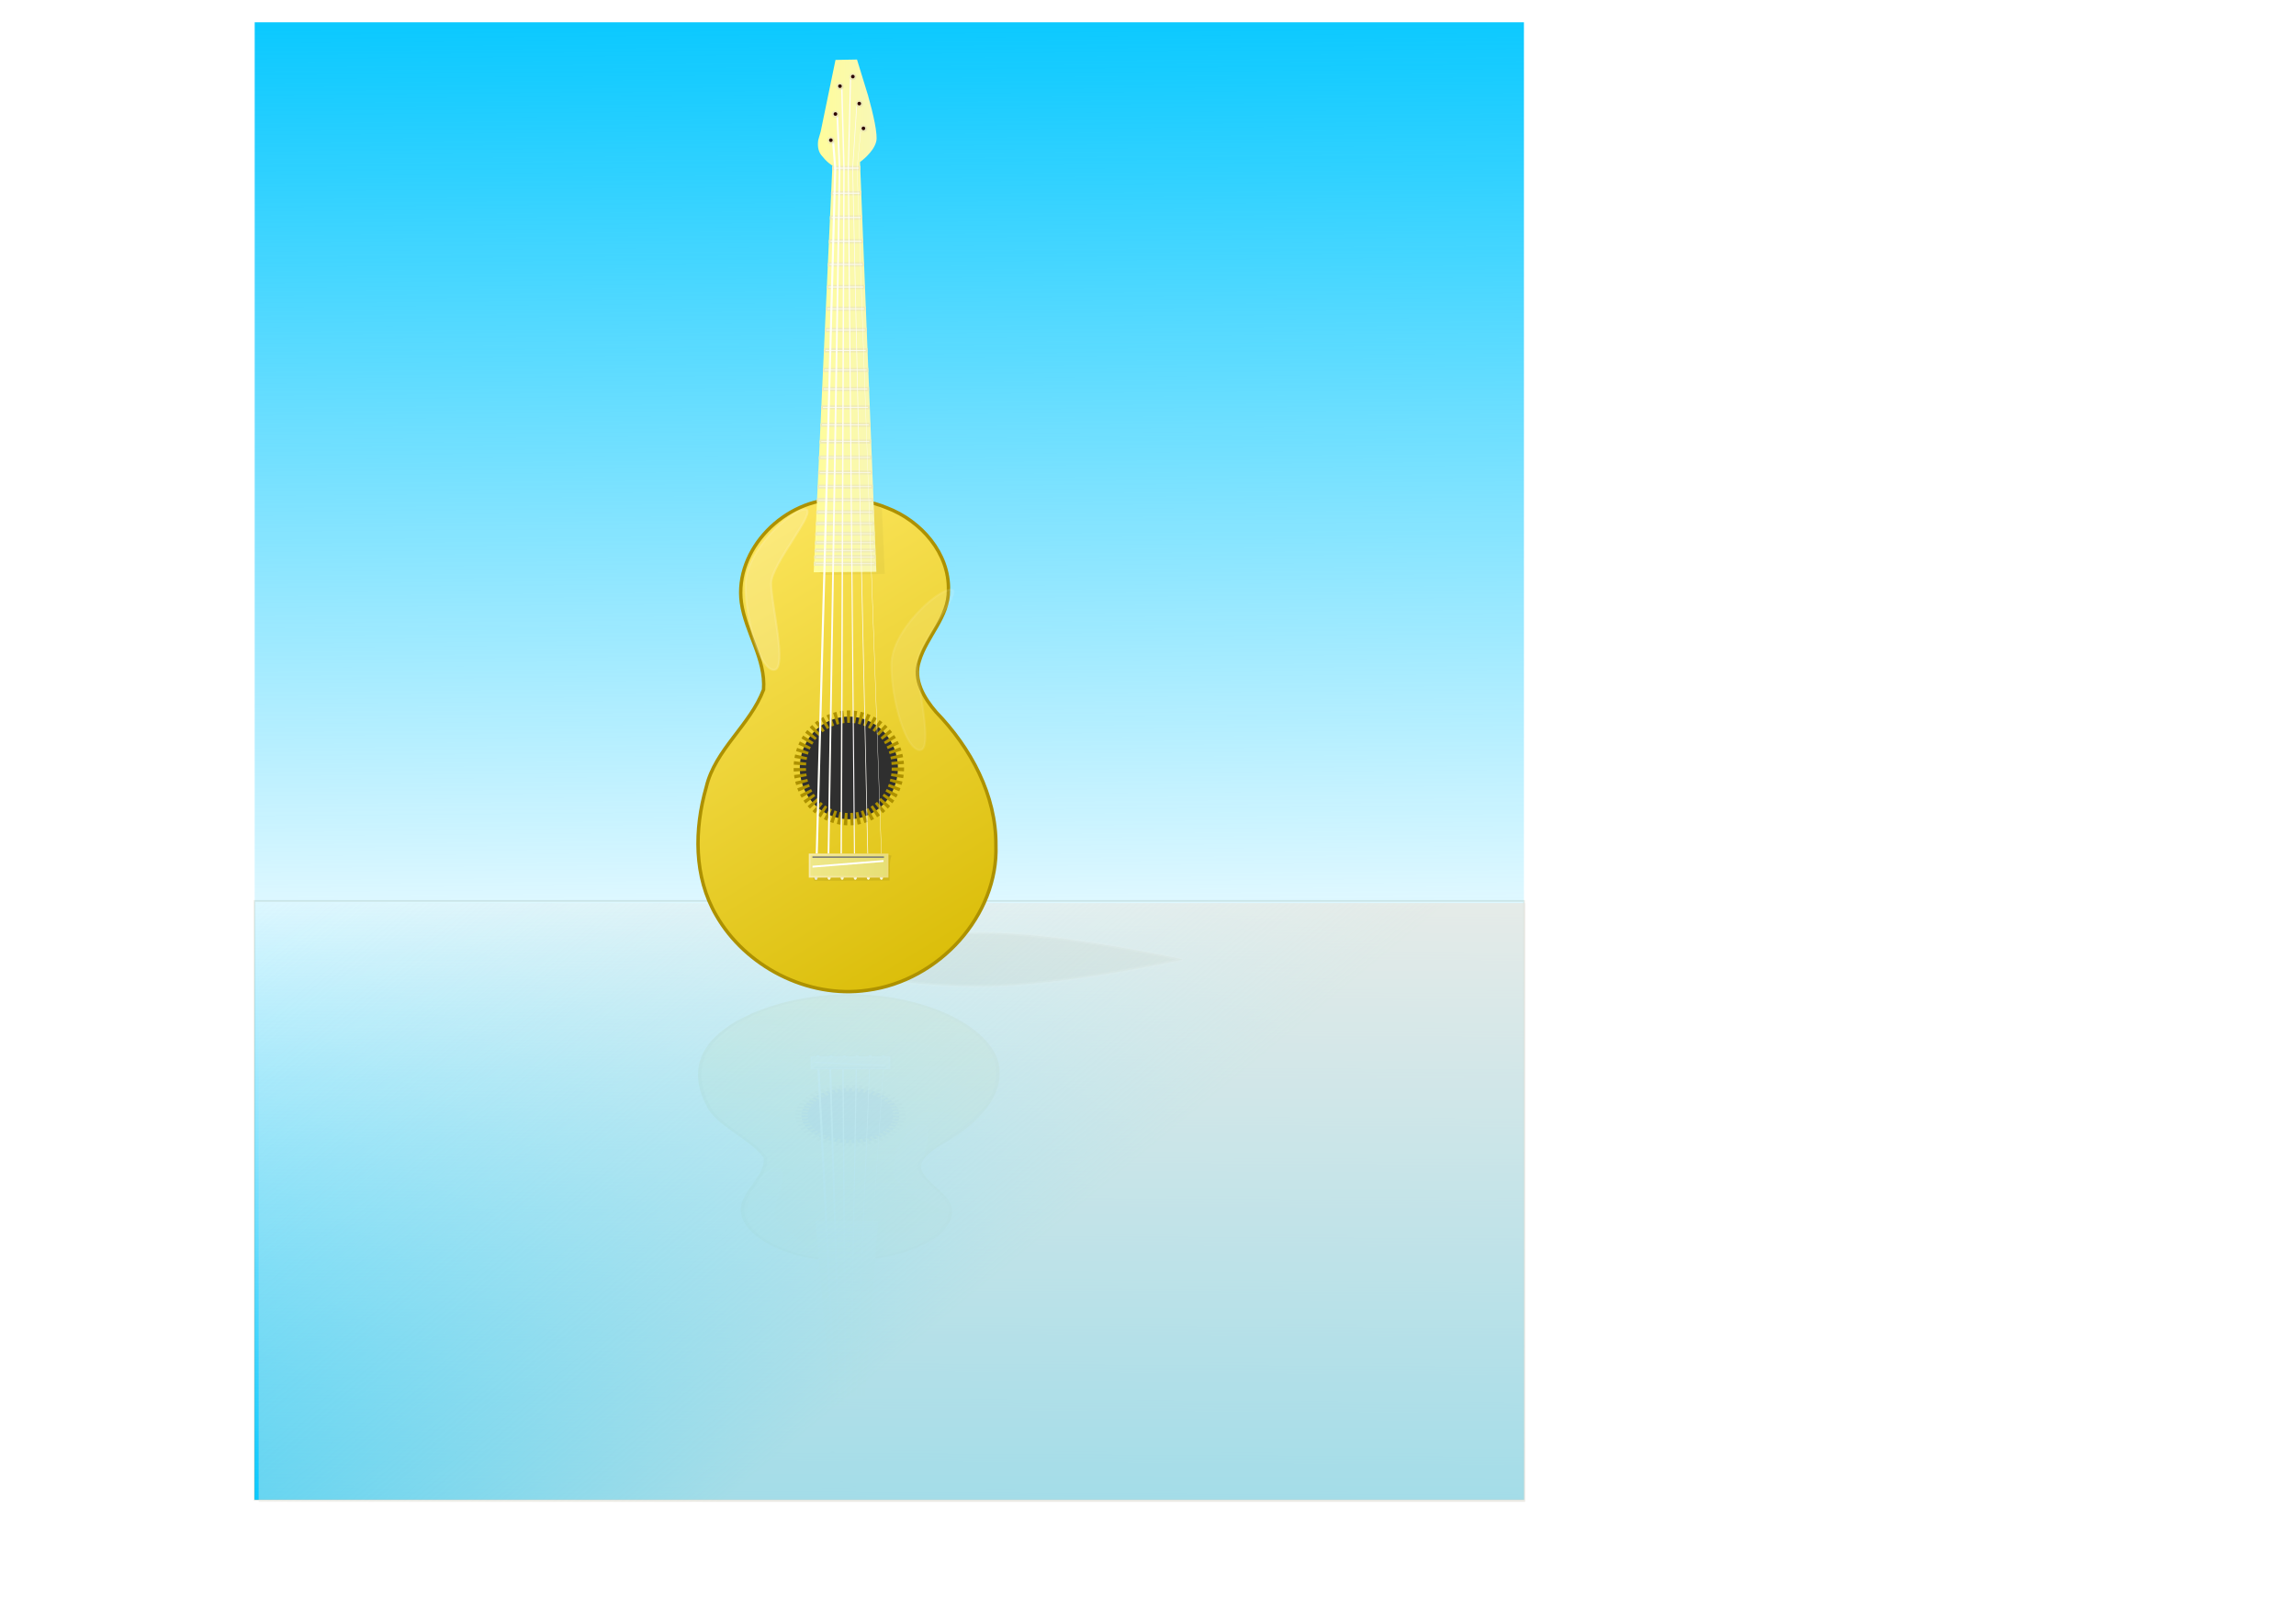 <?xml version="1.0"?>
<svg xmlns:rdf="http://www.w3.org/1999/02/22-rdf-syntax-ns#" xmlns="http://www.w3.org/2000/svg" xmlns:cc="http://creativecommons.org/ns#" xmlns:xlink="http://www.w3.org/1999/xlink" xmlns:dc="http://purl.org/dc/elements/1.1/" xmlns:svg="http://www.w3.org/2000/svg" id="svg2" height="210mm" width="297mm" version="1.1">
  <defs id="defs4">
    <linearGradient id="linearGradient8658">
      <stop id="stop8660" stop-color="#0bc9ff" offset="0"/>
      <stop id="stop8662" stop-color="#0bc9ff" stop-opacity="0" offset="1"/>
    </linearGradient>
    <linearGradient id="linearGradient3608">
      <stop id="stop3610" stop-color="#fffd9a" offset="0"/>
      <stop id="stop3612" stop-color="#f8f7b6" offset="1"/>
    </linearGradient>
    <linearGradient id="linearGradient3594">
      <stop id="stop3596" stop-color="#d7b900" offset="0"/>
      <stop id="stop3598" stop-color="#ffe964" offset="1"/>
    </linearGradient>
    <filter id="filter8138" y="-.198" width="1.129" x="-.065" height="1.396">
      <feGaussianBlur id="feGaussianBlur8140" stdDeviation="2.261"/>
    </filter>
    <filter id="filter8170">
      <feGaussianBlur id="feGaussianBlur8172" stdDeviation="2.783"/>
    </filter>
    <filter id="filter8205" y="-.181" width="1.936" x="-.468" height="1.362">
      <feGaussianBlur id="feGaussianBlur8207" stdDeviation="12.521"/>
    </filter>
    <filter id="filter8215" y="-.226" width="1.401" x="-.2" height="1.453">
      <feGaussianBlur id="feGaussianBlur8217" stdDeviation="0.554"/>
    </filter>
    <filter id="filter8281" y="-1.007" width="1.242" x="-.121" height="3.014">
      <feGaussianBlur id="feGaussianBlur8283" stdDeviation="15.034"/>
    </filter>
    <filter id="filter8285" y="-.933" width="1.405" x="-.203" height="2.865">
      <feGaussianBlur id="feGaussianBlur8287" stdDeviation="12.658"/>
    </filter>
    <linearGradient id="linearGradient8483" x1="507.37" xlink:href="#linearGradient3594" gradientUnits="userSpaceOnUse" x2="194.09" y1="642.01" y2="127.53"/>
    <linearGradient id="linearGradient8485" x1="315.63" xlink:href="#linearGradient3608" gradientUnits="userSpaceOnUse" x2="381.28" y1="-59.323" y2="-59.323"/>
    <linearGradient id="linearGradient8497" x1="-776.71" gradientUnits="userSpaceOnUse" y1="988.24" gradientTransform="matrix(.59 0 0 .403 929.38 238.03)" x2="-1365.4" y2="499.94">
      <stop id="stop8493" stop-color="#e7e5dd" stop-opacity=".691" offset="0"/>
      <stop id="stop8495" stop-color="#e7e5dd" stop-opacity="0" offset="1"/>
    </linearGradient>
    <linearGradient id="linearGradient8623" x1="315.63" xlink:href="#linearGradient3608" gradientUnits="userSpaceOnUse" y1="-59.323" gradientTransform="matrix(.473 0 0 .473 248.31 182.46)" x2="381.28" y2="-59.323"/>
    <linearGradient id="linearGradient8630" x1="507.37" xlink:href="#linearGradient3594" gradientUnits="userSpaceOnUse" y1="642.01" gradientTransform="matrix(.473 0 0 .473 248.31 182.46)" x2="194.09" y2="127.53"/>
    <linearGradient id="linearGradient8638" x1="-1052.3" gradientUnits="userSpaceOnUse" y1="463.09" gradientTransform="matrix(.473 0 0 .473 892.85 204.24)" x2="-969.96" y2="463.09">
      <stop id="stop8634" stop-color="#efe88a" offset="0"/>
      <stop id="stop8636" stop-color="#e7df75" offset="1"/>
    </linearGradient>
    <linearGradient id="linearGradient8654" x1="-1052.3" gradientUnits="userSpaceOnUse" y1="463.09" gradientTransform="matrix(.473 0 0 .473 892.85 204.24)" x2="-969.96" y2="463.09">
      <stop id="stop8672" stop-color="#f7ecac" offset="0"/>
      <stop id="stop8674" stop-color="#ecdc7e" offset="1"/>
    </linearGradient>
    <linearGradient id="linearGradient8664" x1="-1014.1" xlink:href="#linearGradient8658" gradientUnits="userSpaceOnUse" y1="-410.64" gradientTransform="matrix(.473 0 0 .473 892.85 204.24)" x2="-1005.5" y2="644.74"/>
    <linearGradient id="linearGradient8668" x1="-1014.1" xlink:href="#linearGradient8658" gradientUnits="userSpaceOnUse" y1="-410.64" gradientTransform="matrix(.473 0 0 .322 892.98 -601.38)" x2="-1005.5" y2="644.74"/>
  </defs>
  <g id="layer1">
    <rect id="rect8656" height="429.6" width="620.53" y="10.892" x="124.52" fill="url(#linearGradient8664)"/>
    <g id="g8357" opacity=".124" transform="matrix(.473 0 0 -.254 249.08 648.9)">
      <path id="path8359" stroke="#ad9100" stroke-width="3.543" fill="url(#linearGradient8483)" d="m343.3 130.1c-57.331-0.882-109.18 52.328-101.79 107.03 4.329 30.76 25.283 58.227 22.915 90.039-13.849 36.72-50.192 62.027-59.256 100.86-12.408 43.442-13.124 92.463 10.417 132.72 29.734 52.012 93.828 86.188 156.09 77.302 74.689-9.758 135.66-77.855 133.07-149.92 0.391-51.663-25.746-100.52-61.889-137.8-12.404-14.314-23.842-33.457-17.414-52.531 7.498-25.461 30.735-45.828 30.224-73.519 1.087-37.78-28.025-71.677-63.793-85.192-15.264-6.283-31.958-9.323-48.571-8.986z"/>
      <path id="path8361" opacity=".187" filter="url(#filter8170)" fill-rule="evenodd" d="m318.43 203.97 9.213 4.607 62.765-1.152-2.879-66.22s1.152-0.576-2.879-2.879c-4.031-2.303-8.062-1.152-8.062-1.152v65.068l-58.158 1.728z"/>
      <path id="path8363" d="m416.9 458.48c0 29.258-22.687 52.976-50.673 52.976s-50.673-23.718-50.673-52.976 22.687-52.976 50.673-52.976 50.673 23.718 50.673 52.976z" transform="translate(-13.82 -50.673)" stroke="#ad9100" stroke-dasharray="3.189, 3.189" stroke-width="12.756" fill="#2f2f2f"/>
      <path id="path8365" fill-rule="evenodd" fill="url(#linearGradient8485)" d="m316.32 205.8 64.798-0.457-16.913-423.78c0.004-0.003 0.007-0.005 0.011-0.008 0.01-0.007 0.02-0.014 0.03-0.021 0.038-0.027 0.076-0.054 0.115-0.082 0.145-0.105 0.29-0.211 0.433-0.318 0.529-0.394 1.049-0.8 1.563-1.215 0-0 0-0 0-0 1.729-1.395 3.383-2.881 4.952-4.453 4.159-4.167 7.919-8.989 9.545-14.647 0.722-2.513 0.543-5.194 0.34-7.801-0.302-3.897-0.946-7.759-1.681-11.598-1.847-9.649-4.341-19.164-6.989-28.624l-11.445-37.235-22.231 0.407-15.308 74.021c-0.002 0.004-0.004 0.008-0.006 0.012-0.005 0.011-0.01 0.022-0.015 0.034-0.019 0.043-0.038 0.087-0.057 0.13 0 0-0 0-0 0-0.071 0.165-0.14 0.331-0.207 0.497-0 0-0 0-0 0-0.245 0.605-0.47 1.218-0.68 1.836-0 0-0 0-0 0-0.686 2.017-1.215 4.088-1.553 6.191-0.421 2.622-0.544 5.307-0.158 7.935 0.411 2.798 1.458 5.528 3.218 7.741l11.554 10.846-19.318 420.59z"/>
      <path id="path8367" stroke="#f0ecb6" stroke-width="1.822" fill="#fff" d="m317.4 195.92h62.278v2.253h-62.278v-2.253z"/>
      <path id="path8369" stroke="#f0ecb6" stroke-width="1.332" fill="#fff" d="m336.3-213.53h27.345v2.743h-27.345v-2.743z"/>
      <path id="path8371" stroke="#f0ecb6" stroke-width="1.822" fill="#fff" d="m317.4 195.92h62.278v2.253h-62.278v-2.253"/>
      <path id="path8373" stroke="#f0ecb6" stroke-width="1.822" fill="#fff" d="m317.74 188.73h61.664v2.261h-61.664v-2.261"/>
      <path id="path8375" stroke="#f0ecb6" stroke-width="1.822" fill="#fff" d="m318.04 182.15h61.104v2.269h-61.104v-2.269"/>
      <path id="path8377" stroke="#f0ecb6" stroke-width="1.822" fill="#fff" d="m318.41 174.11h60.417v2.279h-60.417v-2.279"/>
      <path id="path8379" stroke="#f0ecb6" stroke-width="1.822" fill="#fff" d="m318.84 164.74h59.618v2.29h-59.618v-2.29"/>
      <path id="path8381" stroke="#f0ecb6" stroke-width="1.822" fill="#fff" d="m319.33 154.18h58.717v2.303h-58.717v-2.303"/>
      <path id="path8383" stroke="#f0ecb6" stroke-width="1.822" fill="#fff" d="m319.87 142.51h57.721v2.317h-57.721v-2.317"/>
      <path id="path8385" stroke="#f0ecb6" stroke-width="1.822" fill="#fff" d="m320.46 129.79h56.636v2.332h-56.636v-2.332"/>
      <path id="path8387" stroke="#f0ecb6" stroke-width="1.822" fill="#fff" d="m321.09 116.07h55.466v2.348h-55.466v-2.348"/>
      <path id="path8389" stroke="#f0ecb6" stroke-width="1.822" fill="#fff" d="m321.77 101.41h54.215v2.366h-54.215v-2.366"/>
      <path id="path8391" stroke="#f0ecb6" stroke-width="1.822" fill="#fff" d="m322.48 85.838h52.886v2.385h-52.886v-2.385"/>
      <path id="path8393" stroke="#f0ecb6" stroke-width="1.822" fill="#fff" d="m323.24 69.394h51.483v2.404h-51.483v-2.404"/>
      <path id="path8395" stroke="#f0ecb6" stroke-width="1.822" fill="#fff" d="m324.04 52.106h50.008v2.425h-50.008v-2.425"/>
      <path id="path8397" stroke="#f0ecb6" stroke-width="1.822" fill="#fff" d="m324.88 34.002h48.464v2.446h-48.464v-2.446"/>
      <path id="path8399" stroke="#f0ecb6" stroke-width="1.822" fill="#fff" d="m325.75 15.103h46.851v2.469h-46.851v-2.469"/>
      <path id="path8401" stroke="#f0ecb6" stroke-width="1.822" fill="#fff" d="m326.66-4.566h45.173v2.493h-45.173v-2.493"/>
      <path id="path8403" stroke="#f0ecb6" stroke-width="1.822" fill="#fff" d="m327.6-24.988h43.431v2.517h-43.431v-2.517"/>
      <path id="path8405" stroke="#f0ecb6" stroke-width="1.822" fill="#fff" d="m328.57-46.144h41.626v2.542h-41.626v-2.542"/>
      <path id="path8407" stroke="#f0ecb6" stroke-width="1.822" fill="#fff" d="m329.58-68.017h39.759v2.569h-39.759v-2.569"/>
      <path id="path8409" stroke="#f0ecb6" stroke-width="1.822" fill="#fff" d="m330.62-90.592h37.833v2.596h-37.833v-2.596"/>
      <path id="path8411" stroke="#f0ecb6" stroke-width="1.822" fill="#fff" d="m331.7-113.85h35.849v2.623h-35.849v-2.623"/>
      <path id="path8413" stroke="#f0ecb6" stroke-width="1.822" fill="#fff" d="m332.8-137.79h33.806v2.652h-33.806v-2.652"/>
      <path id="path8415" stroke="#f0ecb6" stroke-width="1.822" fill="#fff" d="m333.94-162.39h31.708v2.682h-31.708v-2.682"/>
      <path id="path8417" stroke="#f0ecb6" stroke-width="1.822" fill="#fff" d="m335.1-187.64h29.553v2.712h-29.553v-2.712"/>
      <path id="path8419" stroke="#f0ecb6" stroke-width="1.822" fill="#fff" d="m336.3-213.53h27.345v2.743h-27.345v-2.743"/>
      <path id="path8421" d="m319.43 522.49c0 0.618-0.319 1.12-0.713 1.12s-0.713-0.501-0.713-1.12c0-0.618 0.319-1.12 0.713-1.12s0.713 0.501 0.713 1.12z" transform="matrix(1.477 0 0 1.477 -151.94 -250.02)" stroke="#faf8dd" stroke-width=".709" fill="#f5f5f5"/>
      <path id="path8423" d="m319.43 522.49c0 0.618-0.319 1.12-0.713 1.12s-0.713-0.501-0.713-1.12c0-0.618 0.319-1.12 0.713-1.12s0.713 0.501 0.713 1.12z" transform="matrix(1.477 0 0 1.477 -151.94 -250.02)" stroke="#faf8dd" stroke-width=".709" fill="#f5f5f5"/>
      <path id="path8425" stroke="#fffff7" stroke-width="2.126" fill="none" d="m336.28-240.71 2.27 28.66-19.113 708.83"/>
      <path id="path8427" d="m330.24-239.56c0 1.511-1.225 2.735-2.735 2.735s-2.735-1.225-2.735-2.735 1.225-2.735 2.735-2.735 2.735 1.225 2.735 2.735z" transform="translate(6.334 -1.291)" stroke="#f0ecb6" stroke-width="1.772" fill="#2b0000"/>
      <path id="path8429" opacity=".124" d="m332.97-237.55s4.319 1.871 5.47-1.008-2.447-3.887-2.447-3.887 2.303 3.167 0.576 4.031c-1.728 0.864-3.599-0.144-3.599 0.864z" filter="url(#filter8215)" stroke="#000" stroke-width="1px"/>
      <path id="path8431" stroke="#fffdf7" stroke-width="1.772" fill="none" d="m340.59-267.99 2.474 55.941-11.483 708.83"/>
      <path id="path8433" d="m330.24-239.56c0 1.511-1.225 2.735-2.735 2.735s-2.735-1.225-2.735-2.735 1.225-2.735 2.735-2.735 2.735 1.225 2.735 2.735z" transform="translate(11.04 -28.396)" stroke="#f0ecb6" stroke-width="1.772" fill="#2b0000"/>
      <path id="path8435" opacity=".124" d="m337.65-264.83s4.319 1.871 5.47-1.008-2.447-3.887-2.447-3.887 2.303 3.167 0.576 4.031c-1.728 0.864-3.599-0.144-3.599 0.864z" filter="url(#filter8215)" stroke="#000" stroke-width="1px"/>
      <path id="path8437" stroke="#fffcf6" stroke-width="1.417" fill="none" d="m345.31-297.31 2.27 85.257-2.846 708.83"/>
      <path id="path8439" d="m330.24-239.56c0 1.511-1.225 2.735-2.735 2.735s-2.735-1.225-2.735-2.735 1.225-2.735 2.735-2.735 2.735 1.225 2.735 2.735z" transform="translate(15.745 -57.187)" stroke="#f0ecb6" stroke-width="1.772" fill="#2b0000"/>
      <path id="path8441" opacity=".124" d="m342.13-293.74s4.319 1.871 5.47-1.008-2.447-3.887-2.447-3.887 2.303 3.167 0.576 4.031c-1.728 0.864-3.599-0.144-3.599 0.864z" filter="url(#filter8215)" stroke="#000" stroke-width="1px"/>
      <path id="path8443" opacity=".281" filter="url(#filter8138)" fill-rule="evenodd" d="m313.55 516.68 4.327 7.864 77.423-0.337 0.378-10.03c-0.589-21.987 6.03-12.913-2.797-17.06l-3.257 20.28-76.074-0.716z"/>
      <path id="path8445" stroke="#fffcff" stroke-width="1.063" fill="none" d="m354.51-307.69-2.412 95.64 6.367 708.83"/>
      <path id="path8447" d="m330.24-239.56c0 1.511-1.225 2.735-2.735 2.735s-2.735-1.225-2.735-2.735 1.225-2.735 2.735-2.735 2.735 1.225 2.735 2.735z" transform="translate(29.079 -67.084)" stroke="#f0ecb6" stroke-width="1.772" fill="#2b0000"/>
      <path id="path8449" stroke="#fefbf4" stroke-width=".709" fill="none" d="m361.06-280.41-4.448 68.359 15.581 708.83"/>
      <path id="path8451" d="m330.24-239.56c0 1.511-1.225 2.735-2.735 2.735s-2.735-1.225-2.735-2.735 1.225-2.735 2.735-2.735 2.735 1.225 2.735 2.735z" transform="translate(35.701 -39.156)" stroke="#f0ecb6" stroke-width="1.772" fill="#2b0000"/>
      <path id="path8453" stroke="#fffcf4" stroke-width=".354" fill="none" d="m365.37-254.35-4.245 42.3 25.226 708.83"/>
      <path id="path8455" d="m330.24-239.56c0 1.511-1.225 2.735-2.735 2.735s-2.735-1.225-2.735-2.735 1.225-2.735 2.735-2.735 2.735 1.225 2.735 2.735z" transform="translate(40.02 -13.532)" stroke="#f0ecb6" stroke-width="1.772" fill="#2b0000"/>
      <path id="path8457" d="m319.43 522.49c0 0.618-0.319 1.12-0.713 1.12s-0.713-0.501-0.713-1.12c0-0.618 0.319-1.12 0.713-1.12s0.713 0.501 0.713 1.12z" transform="matrix(1.477 0 0 1.477 -138.41 -250.02)" stroke="#faf8dd" stroke-width=".709" fill="#f5f5f5"/>
      <path id="path8459" d="m319.43 522.49c0 0.618-0.319 1.12-0.713 1.12s-0.713-0.501-0.713-1.12c0-0.618 0.319-1.12 0.713-1.12s0.713 0.501 0.713 1.12z" transform="matrix(1.477 0 0 1.477 -124.87 -250.02)" stroke="#faf8dd" stroke-width=".709" fill="#f5f5f5"/>
      <path id="path8461" d="m319.43 522.49c0 0.618-0.319 1.12-0.713 1.12s-0.713-0.501-0.713-1.12c0-0.618 0.319-1.12 0.713-1.12s0.713 0.501 0.713 1.12z" transform="matrix(1.477 0 0 1.477 -111.34 -250.02)" stroke="#faf8dd" stroke-width=".709" fill="#f5f5f5"/>
      <path id="path8463" d="m319.43 522.49c0 0.618-0.319 1.12-0.713 1.12s-0.713-0.501-0.713-1.12c0-0.618 0.319-1.12 0.713-1.12s0.713 0.501 0.713 1.12z" transform="matrix(1.477 0 0 1.477 -97.802 -250.02)" stroke="#faf8dd" stroke-width=".709" fill="#f5f5f5"/>
      <path id="path8465" d="m319.43 522.49c0 0.618-0.319 1.12-0.713 1.12s-0.713-0.501-0.713-1.12c0-0.618 0.319-1.12 0.713-1.12s0.713 0.501 0.713 1.12z" transform="matrix(1.477 0 0 1.477 -84.267 -250.02)" stroke="#faf8dd" stroke-width=".709" fill="#f5f5f5"/>
      <rect id="rect8467" height="23.033" width="80.616" stroke="#f0ecb6" y="497.64" x="312.1" stroke-width="1.772" fill="#efe88a"/>
      <path id="path8469" d="m315.04 509.3l73.494-5.881 0.026 1.907-73.494 5.881-0.026-1.907" fill="#fff"/>
      <rect id="rect8471" height="1.44" width="73.994" y="499.66" x="314.98" fill="#767676"/>
      <path id="path8473" opacity=".446" d="m266.03 214.91c0 20.035 17.19 89.253 2.879 89.253s-29.367-50.791-29.367-88.101c0-35.007 47.303-77.737 61.613-77.737 14.311 0-35.125 56.55-35.125 76.585z" transform="translate(6.91 2.303)" filter="url(#filter8205)" stroke="#fffcf4" stroke-width="2.126" fill="#fff"/>
      <path id="path8475" opacity=".124" d="m354.96-303.92s4.319 1.871 5.47-1.008-2.447-3.887-2.447-3.887 2.303 3.167 0.576 4.031c-1.728 0.864-3.599-0.144-3.599 0.864z" filter="url(#filter8215)" stroke="#000" stroke-width="1px"/>
      <path id="path8477" opacity=".124" d="m361.88-276.02s4.319 1.871 5.47-1.008-2.447-3.887-2.447-3.887 2.303 3.167 0.576 4.031c-1.728 0.864-3.599-0.144-3.599 0.864z" filter="url(#filter8215)" stroke="#000" stroke-width="1px"/>
      <path id="path8479" opacity=".124" d="m366.56-250.17s4.319 1.871 5.47-1.008-2.447-3.887-2.447-3.887 2.303 3.167 0.576 4.031c-1.728 0.864-3.599-0.144-3.599 0.864z" filter="url(#filter8215)" stroke="#000" stroke-width="1px"/>
      <path id="path8481" opacity=".446" d="m423.81 300.13c0 20.035 17.19 89.253 2.879 89.253s-29.367-50.791-29.367-88.101c0-35.007 47.303-77.737 61.613-77.737 14.311 0-35.125 56.55-35.125 76.585z" filter="url(#filter8205)" stroke="#fffcf4" stroke-width="2.126" fill="#fff"/>
    </g>
    <rect id="rect8666" stroke-opacity=".094" transform="scale(1,-1)" height="292.74" width="620.7" stroke="#4a4000" y="-733.13" x="124.43" stroke-width=".818" fill="url(#linearGradient8668)"/>
    <path id="path8229" opacity=".281" d="m653.18 648s-125.43 17.916-207.74 17.916c-82.304 0-149.02-8.021-149.02-17.916 0-9.895 66.721-17.916 149.02-17.916 82.304 0 207.74 17.916 207.74 17.916z" transform="matrix(.472 0 0 .731 269.99 -4.686)" filter="url(#filter8281)" stroke="#fffcf4" stroke-width="2.126" fill="#4f4505"/>
    <rect id="rect8291" height="292.77" width="619.18" y="441.43" x="126.45" fill="url(#linearGradient8497)"/>
    <path id="path8251" opacity=".094" d="m418.57 600.77a74.919 16.287 0 1 1 -149.84 0 74.919 16.287 0 1 1 149.84 0z" transform="matrix(.521 0 0 .61 239.82 102.85)" filter="url(#filter8285)" fill="#4f4505"/>
    <path id="path2819" stroke="#ad9100" stroke-width="1.675" fill="url(#linearGradient8630)" d="m410.58 243.96c-27.1-0.417-51.61 24.735-48.116 50.593 2.046 14.54 11.951 27.524 10.832 42.56-6.546 17.357-23.725 29.32-28.01 47.675-5.865 20.535-6.204 43.707 4.924 62.734 14.055 24.586 44.352 40.74 73.782 36.54 35.305-4.613 64.125-36.801 62.901-70.864 0.185-24.421-12.17-47.514-29.254-65.137-5.863-6.766-11.27-15.815-8.231-24.831 3.544-12.035 14.528-21.663 14.287-34.752 0.514-17.858-13.247-33.881-30.154-40.27-7.215-2.97-15.106-4.407-22.959-4.248z"/>
    <path id="path8117" opacity=".187" d="m-1045.1 157.9 9.213 4.607 62.765-1.152-2.879-66.22s1.152-0.576-2.879-2.879c-4.031-2.303-8.062-1.152-8.062-1.152v65.068l-58.158 1.728z" fill-rule="evenodd" transform="matrix(.473 0 0 .473 892.85 204.24)" filter="url(#filter8170)"/>
    <path id="path3602" d="m416.9 458.48a50.673 52.976 0 1 1 -101.35 0 50.673 52.976 0 1 1 101.35 0z" transform="matrix(.473 0 0 .473 241.78 158.51)" stroke="#ad9100" stroke-dasharray="3.189, 3.189" stroke-width="12.756" fill="#2f2f2f"/>
    <path id="path3604" fill-rule="evenodd" fill="url(#linearGradient8623)" d="m397.83 279.74 30.63-0.216-7.994-200.32c0.007-0.005 0.014-0.01 0.021-0.015 0.018-0.013 0.037-0.026 0.055-0.04 0-0 0-0 0-0 0.069-0.05 0.138-0.101 0.207-0.152 0.251-0.187 0.497-0.38 0.741-0.576 0-0 0-0 0-0 0.817-0.66 1.599-1.362 2.341-2.106 1.963-1.968 3.738-4.245 4.506-6.917 0.341-1.188 0.257-2.454 0.161-3.686-0.143-1.841-0.447-3.667-0.794-5.48-0.873-4.56-2.051-9.056-3.302-13.527l-5.412-17.608-10.508 0.193-7.236 34.989-1.191 4.12-0 0c-0.409 2.557-0.164 5.376 1.448 7.402 0 0 0 0 0 0 1.178 1.481 2.457 2.892 3.93 4.08 0 0 0 0 0 0 0.359 0.289 0.729 0.565 1.119 0.811 0.134 0.084 0.269 0.168 0.412 0.236l-9.131 198.81z"/>
    <path id="rect3620" stroke="#f0ecb6" stroke-width=".861" fill="#fff" d="m398.34 275.07h29.438v1.065h-29.438v-1.065z"/>
    <path id="rect3622" stroke="#f0ecb6" stroke-width=".63" fill="#fff" d="m407.27 81.528h12.926v1.296h-12.926v-1.296z"/>
    <path id="path7916" stroke="#f0ecb6" stroke-width=".861" fill="#fff" d="m398.34 275.07h29.438v1.065h-29.438v-1.065"/>
    <path id="path7920" stroke="#f0ecb6" stroke-width=".861" fill="#fff" d="m398.5 271.67h29.148v1.069h-29.148v-1.069"/>
    <path id="path7922" stroke="#f0ecb6" stroke-width=".861" fill="#fff" d="m398.64 268.56h28.883v1.073h-28.883v-1.073"/>
    <path id="path7924" stroke="#f0ecb6" stroke-width=".861" fill="#fff" d="m398.82 264.76h28.559v1.077h-28.559v-1.077"/>
    <path id="path7926" stroke="#f0ecb6" stroke-width=".861" fill="#fff" d="m399.02 260.33h28.181v1.083h-28.181v-1.083"/>
    <path id="path7928" stroke="#f0ecb6" stroke-width=".861" fill="#fff" d="m399.25 255.34h27.755v1.089h-27.755v-1.089"/>
    <path id="path7930" stroke="#f0ecb6" stroke-width=".861" fill="#fff" d="m399.51 249.82h27.284v1.095h-27.284v-1.095"/>
    <path id="path7932" stroke="#f0ecb6" stroke-width=".861" fill="#fff" d="m399.79 243.81h26.771v1.102h-26.771v-1.102"/>
    <path id="path7934" stroke="#f0ecb6" stroke-width=".861" fill="#fff" d="m400.09 237.33h26.218v1.11h-26.218v-1.11"/>
    <path id="path7936" stroke="#f0ecb6" stroke-width=".861" fill="#fff" d="m400.41 230.4h25.627v1.118h-25.627v-1.118"/>
    <path id="path7938" stroke="#f0ecb6" stroke-width=".861" fill="#fff" d="m400.74 223.04h24.999v1.127h-24.999v-1.127"/>
    <path id="path7940" stroke="#f0ecb6" stroke-width=".861" fill="#fff" d="m401.1 215.26h24.336v1.136h-24.336v-1.136"/>
    <path id="path7942" stroke="#f0ecb6" stroke-width=".861" fill="#fff" d="m401.48 207.09h23.638v1.146h-23.638v-1.146"/>
    <path id="path7944" stroke="#f0ecb6" stroke-width=".861" fill="#fff" d="m401.88 198.53h22.908v1.156h-22.908v-1.156"/>
    <path id="path7946" stroke="#f0ecb6" stroke-width=".861" fill="#fff" d="m402.29 189.6h22.146v1.167h-22.146v-1.167"/>
    <path id="path7948" stroke="#f0ecb6" stroke-width=".861" fill="#fff" d="m402.72 180.3h21.353v1.178h-21.353v-1.178"/>
    <path id="path7950" stroke="#f0ecb6" stroke-width=".861" fill="#fff" d="m403.16 170.65h20.529v1.19h-20.529v-1.19"/>
    <path id="path7952" stroke="#f0ecb6" stroke-width=".861" fill="#fff" d="m403.62 160.65h19.676v1.202h-19.676v-1.202"/>
    <path id="path7954" stroke="#f0ecb6" stroke-width=".861" fill="#fff" d="m404.1 150.31h18.794v1.214h-18.794v-1.214"/>
    <path id="path7956" stroke="#f0ecb6" stroke-width=".861" fill="#fff" d="m404.59 139.64h17.884v1.227h-17.884v-1.227"/>
    <path id="path7958" stroke="#f0ecb6" stroke-width=".861" fill="#fff" d="m405.1 128.64h16.945v1.24h-16.945v-1.24"/>
    <path id="path7960" stroke="#f0ecb6" stroke-width=".861" fill="#fff" d="m405.62 117.33h15.98v1.254h-15.98v-1.254"/>
    <path id="path7962" stroke="#f0ecb6" stroke-width=".861" fill="#fff" d="m406.16 105.7h14.988v1.268h-14.988v-1.268"/>
    <path id="path7964" stroke="#f0ecb6" stroke-width=".861" fill="#fff" d="m406.71 93.766h13.97v1.282h-13.97v-1.282"/>
    <path id="path7966" stroke="#f0ecb6" stroke-width=".861" fill="#fff" d="m407.27 81.528h12.926v1.296h-12.926v-1.296"/>
    <path id="path8088" d="m319.43 522.49a0.713 1.12 0 1 1 -1.425 0 0.713 1.12 0 1 1 1.425 0z" transform="matrix(.698 0 0 .698 176.49 64.279)" stroke="#faf8dd" stroke-width=".709" fill="#f5f5f5"/>
    <path id="path8078" d="m319.43 522.49a0.713 1.12 0 1 1 -1.425 0 0.713 1.12 0 1 1 1.425 0z" transform="matrix(.698 0 0 .698 176.49 64.279)" stroke="#faf8dd" stroke-width=".709" fill="#f5f5f5"/>
    <path id="path8054" stroke="#fffff7" stroke-width="1.005" fill="none" d="m407.27 68.679 1.073 13.547-9.034 335.06"/>
    <path id="path8040" d="m330.24-239.56a2.735 2.735 0 1 1 -5.47 0 2.735 2.735 0 1 1 5.47 0z" transform="matrix(.473 0 0 .473 251.3 181.85)" stroke="#f0ecb6" stroke-width="1.772" fill="#2b0000"/>
    <path id="path8209" opacity=".124" d="m-1030.6-283.61s4.319 1.871 5.47-1.008c1.152-2.879-2.447-3.887-2.447-3.887s2.303 3.167 0.576 4.031c-1.727 0.864-3.599-0.144-3.599 0.864z" transform="matrix(.473 0 0 .473 892.85 204.24)" filter="url(#filter8215)" stroke="#000" stroke-width="1px"/>
    <path id="path8058" stroke="#fffdf7" stroke-width=".837" fill="none" d="m409.31 55.783 1.169 26.443-5.428 335.06"/>
    <path id="path8042" d="m330.24-239.56a2.735 2.735 0 1 1 -5.47 0 2.735 2.735 0 1 1 5.47 0z" transform="matrix(.473 0 0 .473 253.53 169.04)" stroke="#f0ecb6" stroke-width="1.772" fill="#2b0000"/>
    <path id="path8219" opacity=".124" d="m-1025.9-310.89s4.319 1.871 5.47-1.008c1.152-2.879-2.447-3.887-2.447-3.887s2.303 3.167 0.576 4.031c-1.728 0.864-3.599-0.144-3.599 0.864z" transform="matrix(.473 0 0 .473 892.85 204.24)" filter="url(#filter8215)" stroke="#000" stroke-width="1px"/>
    <path id="path8062" stroke="#fffcf6" stroke-width=".67" fill="none" d="m411.54 41.926 1.073 40.3-1.345 335.06"/>
    <path id="path8044" d="m330.24-239.56a2.735 2.735 0 1 1 -5.47 0 2.735 2.735 0 1 1 5.47 0z" transform="matrix(.473 0 0 .473 255.75 155.43)" stroke="#f0ecb6" stroke-width="1.772" fill="#2b0000"/>
    <path id="path8221" opacity=".124" d="m-1021.4-339.8s4.319 1.871 5.47-1.008c1.152-2.879-2.447-3.887-2.447-3.887s2.303 3.167 0.576 4.031c-1.728 0.864-3.599-0.144-3.599 0.864z" transform="matrix(.473 0 0 .473 892.85 204.24)" filter="url(#filter8215)" stroke="#000" stroke-width="1px"/>
    <path id="path8136" opacity=".281" d="m-1050 470.61 4.327 7.864 77.423-0.337 0.378-10.03c-0.589-21.987 6.03-12.913-2.797-17.06l-3.257 20.28-76.074-0.716z" fill-rule="evenodd" transform="matrix(.473 0 0 .473 892.85 204.24)" filter="url(#filter8138)"/>
    <path id="path8066" stroke="#fffcff" stroke-width=".502" fill="none" d="m415.88 37.018-1.14 45.208 3.01 335.06"/>
    <path id="path8046" d="m330.24-239.56a2.735 2.735 0 1 1 -5.47 0 2.735 2.735 0 1 1 5.47 0z" transform="matrix(.473 0 0 .473 262.05 150.75)" stroke="#f0ecb6" stroke-width="1.772" fill="#2b0000"/>
    <path id="path8070" stroke="#fefbf4" stroke-width=".335" fill="none" d="m418.98 49.913-2.103 32.313 7.365 335.06"/>
    <path id="path8048" d="m330.24-239.56a2.735 2.735 0 1 1 -5.47 0 2.735 2.735 0 1 1 5.47 0z" transform="matrix(.473 0 0 .473 265.18 163.95)" stroke="#f0ecb6" stroke-width="1.772" fill="#2b0000"/>
    <path id="path8074" stroke="#fffcf4" stroke-width=".167" fill="none" d="m421.02 62.231-2.006 19.995 11.924 335.06"/>
    <path id="path8050" d="m330.24-239.56a2.735 2.735 0 1 1 -5.47 0 2.735 2.735 0 1 1 5.47 0z" transform="matrix(.473 0 0 .473 267.23 176.07)" stroke="#f0ecb6" stroke-width="1.772" fill="#2b0000"/>
    <path id="path8103" d="m319.43 522.49a0.713 1.12 0 1 1 -1.425 0 0.713 1.12 0 1 1 1.425 0z" transform="matrix(.698 0 0 .698 182.89 64.279)" stroke="#faf8dd" stroke-width=".709" fill="#f5f5f5"/>
    <path id="path8105" d="m319.43 522.49a0.713 1.12 0 1 1 -1.425 0 0.713 1.12 0 1 1 1.425 0z" transform="matrix(.698 0 0 .698 189.28 64.279)" stroke="#faf8dd" stroke-width=".709" fill="#f5f5f5"/>
    <path id="path8107" d="m319.43 522.49a0.713 1.12 0 1 1 -1.425 0 0.713 1.12 0 1 1 1.425 0z" transform="matrix(.698 0 0 .698 195.68 64.279)" stroke="#faf8dd" stroke-width=".709" fill="#f5f5f5"/>
    <path id="path8109" d="m319.43 522.49a0.713 1.12 0 1 1 -1.425 0 0.713 1.12 0 1 1 1.425 0z" transform="matrix(.698 0 0 .698 202.08 64.279)" stroke="#faf8dd" stroke-width=".709" fill="#f5f5f5"/>
    <path id="path8111" d="m319.43 522.49a0.713 1.12 0 1 1 -1.425 0 0.713 1.12 0 1 1 1.425 0z" transform="matrix(.698 0 0 .698 208.48 64.279)" stroke="#faf8dd" stroke-width=".709" fill="#f5f5f5"/>
    <rect id="rect8052" height="10.888" width="38.106" stroke="url(#linearGradient8654)" y="417.69" x="395.84" stroke-width=".837" fill="url(#linearGradient8638)"/>
    <path id="path8113" d="m397.23 423.2l34.74-2.78 0.012 0.901-34.74 2.78-0.013-0.901" fill="#fff"/>
    <rect id="rect8115" height=".68" width="34.976" y="418.64" x="397.2" fill="#767676"/>
    <path id="path8174" opacity=".446" d="m-1090.6 171.15c0 20.035 17.19 89.253 2.879 89.253s-29.367-50.791-29.367-88.101c0-35.007 47.303-77.737 61.614-77.737s-35.125 56.55-35.125 76.585z" transform="matrix(.473 0 0 .473 892.85 204.24)" filter="url(#filter8205)" stroke="#fffcf4" stroke-width="2.126" fill="#fff"/>
    <path id="path8223" opacity=".124" d="m-1008.6-349.98s4.319 1.871 5.47-1.008c1.152-2.879-2.447-3.887-2.447-3.887s2.303 3.167 0.576 4.031c-1.728 0.864-3.599-0.144-3.599 0.864z" transform="matrix(.473 0 0 .473 892.85 204.24)" filter="url(#filter8215)" stroke="#000" stroke-width="1px"/>
    <path id="path8225" opacity=".124" d="m-1001.7-322.09s4.319 1.871 5.47-1.008c1.152-2.879-2.447-3.887-2.447-3.887s2.303 3.167 0.576 4.031c-1.728 0.864-3.599-0.144-3.599 0.864z" transform="matrix(.473 0 0 .473 892.85 204.24)" filter="url(#filter8215)" stroke="#000" stroke-width="1px"/>
    <path id="path8227" opacity=".124" d="m-996.99-296.23s4.319 1.871 5.47-1.008-2.447-3.887-2.447-3.887 2.303 3.167 0.576 4.031c-1.728 0.864-3.599-0.144-3.599 0.864z" transform="matrix(.473 0 0 .473 892.85 204.24)" filter="url(#filter8215)" stroke="#000" stroke-width="1px"/>
    <path id="path8289" opacity=".315" d="m-939.75 254.07c0 20.035 17.19 89.253 2.879 89.253s-29.367-50.791-29.367-88.101c0-35.007 47.303-77.737 61.613-77.737 14.311 0-35.125 56.55-35.125 76.585z" transform="matrix(.473 0 0 .473 892.85 204.24)" filter="url(#filter8205)" stroke="#fffcf4" stroke-width="2.126" fill="#fff"/>
  </g>
</svg>

